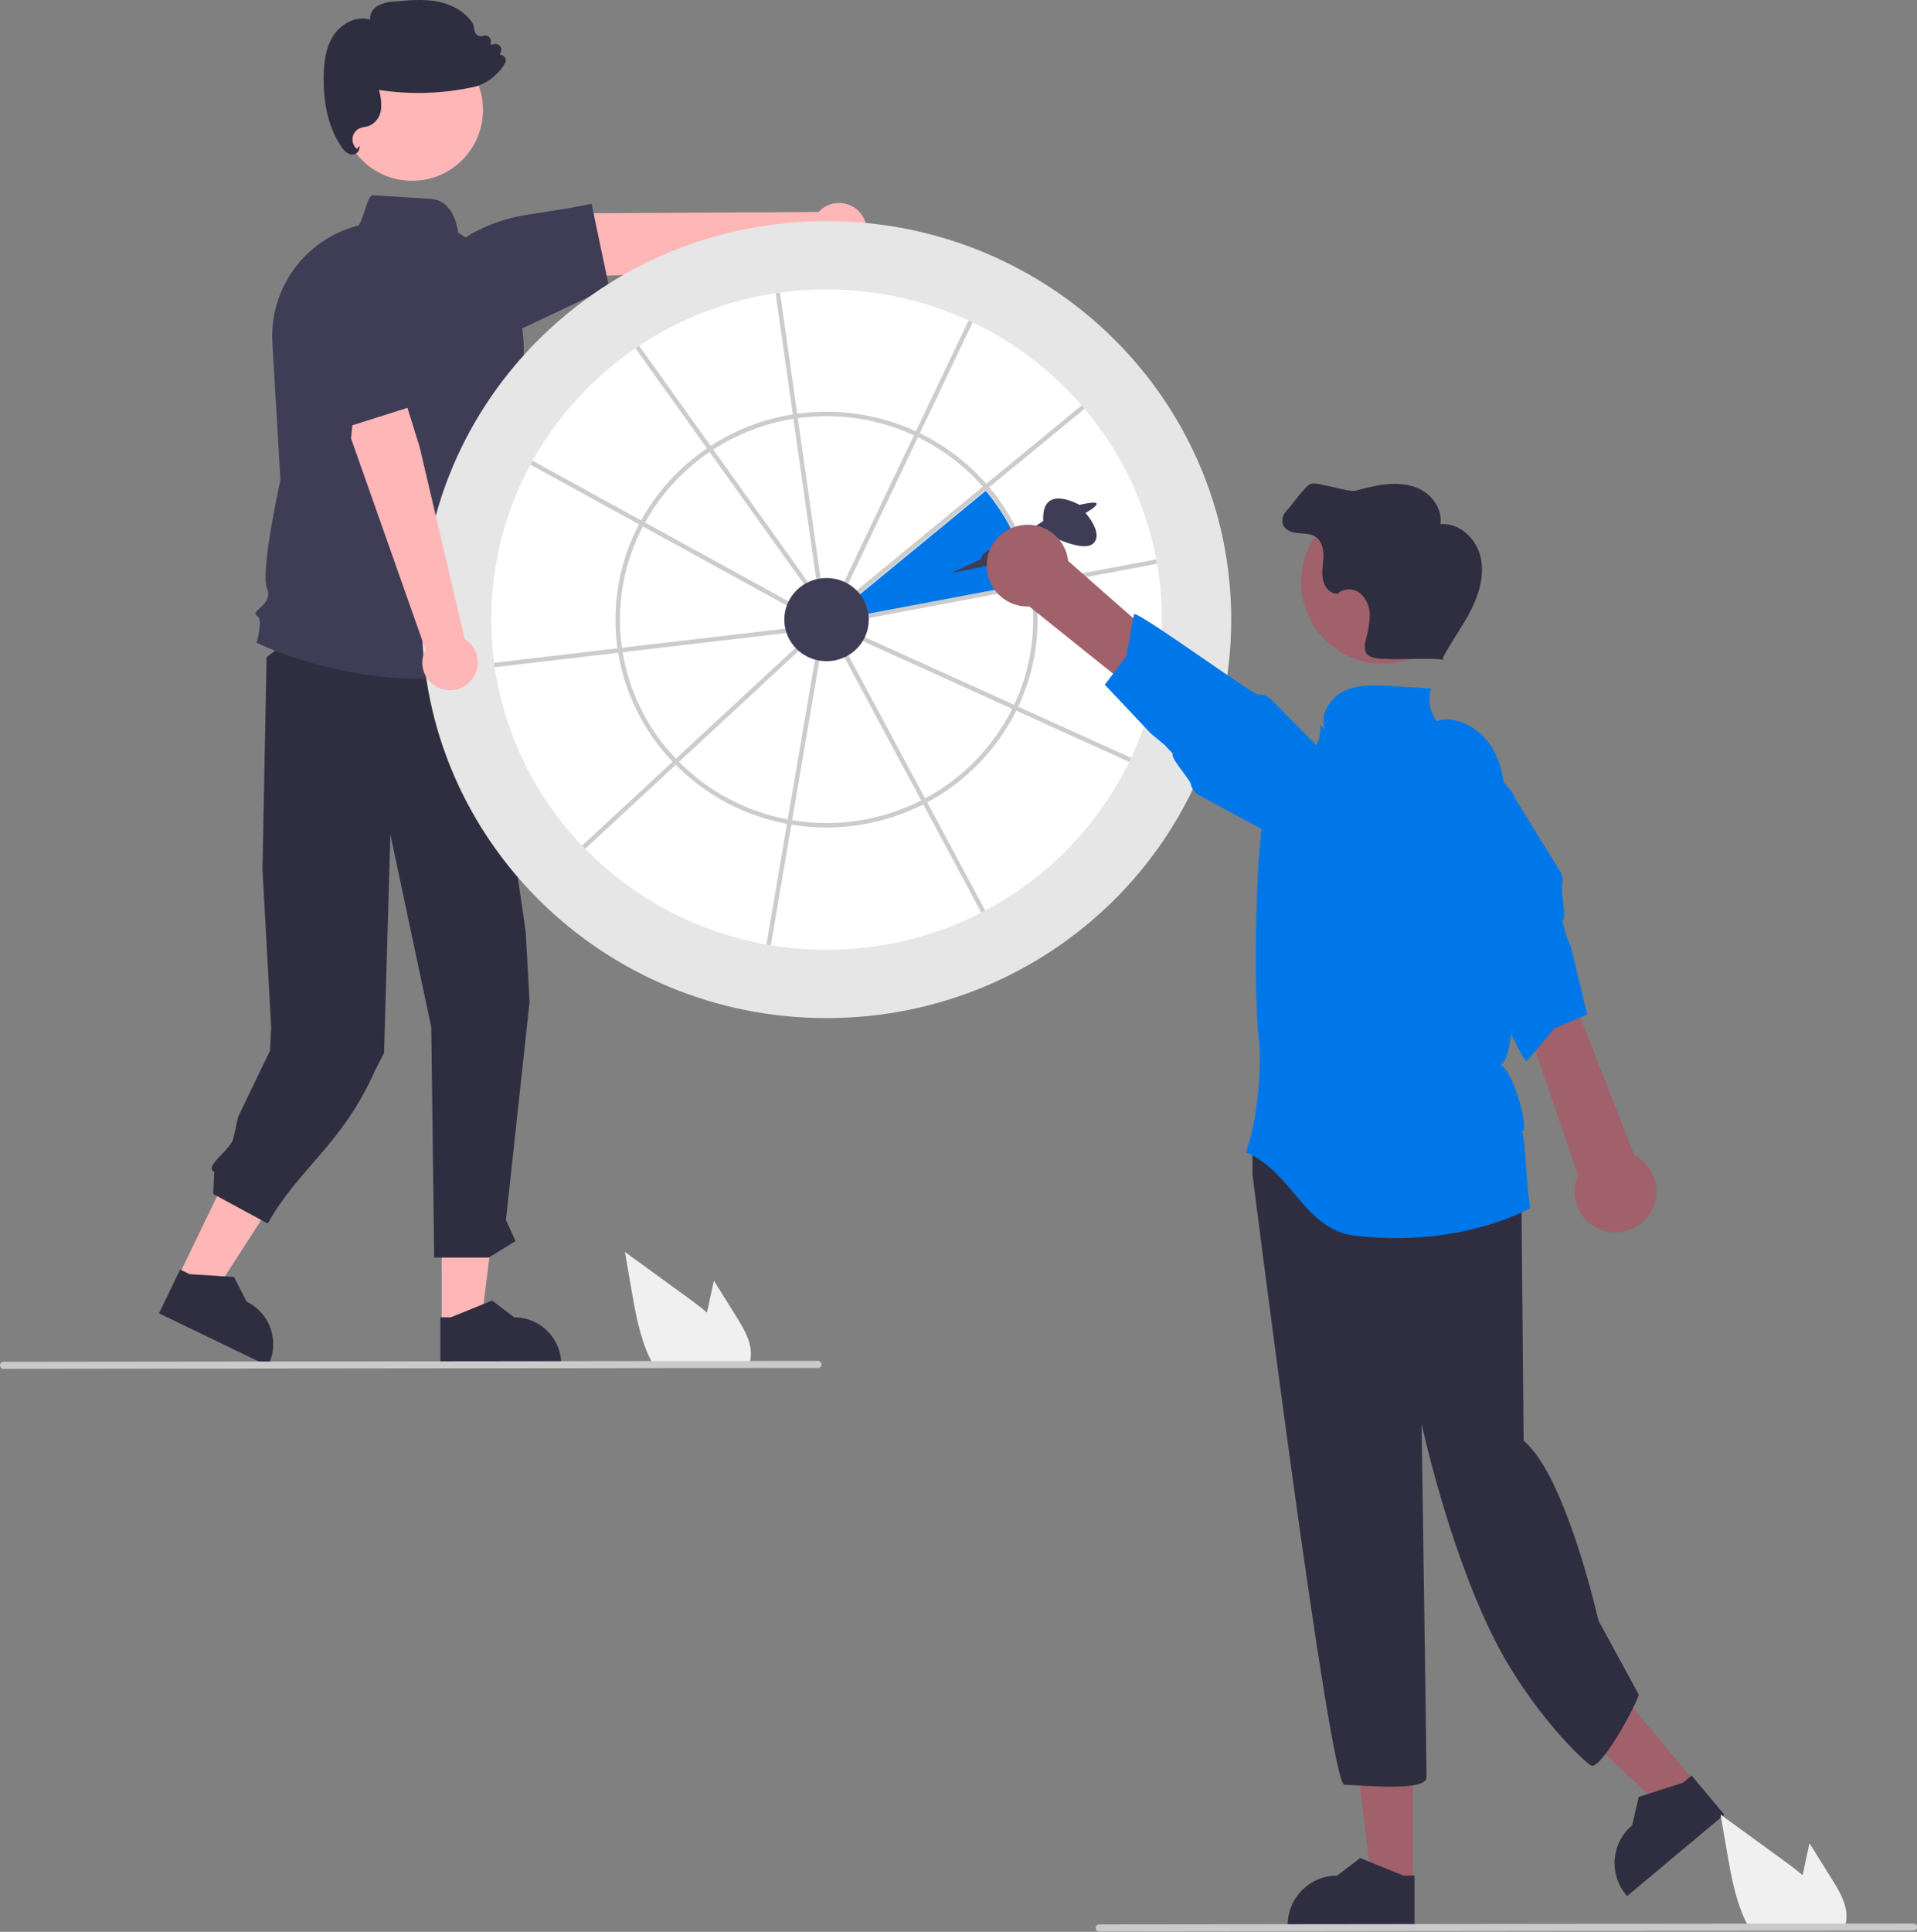 <?xml version="1.0" encoding="UTF-8"?>
<svg xmlns="http://www.w3.org/2000/svg" xmlns:xlink="http://www.w3.org/1999/xlink" width="400px" height="403px" viewBox="0 0 400 403" version="1.1">
<rect x="0" y="0" width="400" height="403" fill="#808080" stroke="none"/>
<g id="surface1">
<path style=" stroke:none;fill-rule:nonzero;fill:rgb(100%,71.373%,71.373%);fill-opacity:1;" d="M 37.16 266.398 L 44.547 269.965 L 61.824 243.164 L 50.918 237.898 Z M 37.16 266.398 "/>
<path style=" stroke:none;fill-rule:nonzero;fill:rgb(18.431%,18.039%,25.49%);fill-opacity:1;" d="M 33.176 273.977 L 55.902 284.945 L 56.039 284.656 C 58.398 279.773 56.348 273.902 51.465 271.547 L 48.832 266.395 L 39.57 265.805 L 37.586 264.848 Z M 33.176 273.977 "/>
<path style=" stroke:none;fill-rule:nonzero;fill:rgb(100%,71.373%,71.373%);fill-opacity:1;" d="M 92.164 276.387 L 100.367 276.387 L 104.273 244.742 L 92.16 244.742 Z M 92.164 276.387 "/>
<path style=" stroke:none;fill-rule:nonzero;fill:rgb(18.431%,18.039%,25.49%);fill-opacity:1;" d="M 91.875 284.945 L 117.105 284.945 L 117.105 284.625 C 117.105 279.203 112.711 274.805 107.285 274.805 L 102.676 271.309 L 94.078 274.809 L 91.875 274.809 Z M 91.875 284.945 "/>
<path style=" stroke:none;fill-rule:nonzero;fill:rgb(18.431%,18.039%,25.49%);fill-opacity:1;" d="M 100.297 129.629 L 109.699 194.457 L 110.496 209.027 L 105.566 254.5 L 107.566 258.906 L 101.977 262.352 L 90.594 262.352 L 89.992 214.32 L 81.457 174.094 L 80.137 219.688 L 78.312 223.211 C 71.508 238.648 62.34 243.703 55.859 255.242 L 44.477 249.078 L 44.715 244.484 C 42.43 243.324 48.148 239.941 48.699 237.441 L 49.695 232.961 L 56.332 219.211 L 56.586 214.371 L 54.77 181.438 L 55.625 137.094 L 70.551 125.68 Z M 100.297 129.629 "/>
<path style=" stroke:none;fill-rule:nonzero;fill:rgb(100%,71.373%,71.373%);fill-opacity:1;" d="M 100.781 22.941 C 100.781 31.105 94.16 37.723 85.996 37.723 C 77.832 37.723 71.211 31.105 71.211 22.941 C 71.211 14.777 77.832 8.16 85.996 8.16 C 94.16 8.16 100.781 14.777 100.781 22.941 Z M 100.781 22.941 "/>
<path style=" stroke:none;fill-rule:nonzero;fill:rgb(24.706%,23.922%,33.725%);fill-opacity:1;" d="M 88.031 141.594 C 68.539 141.594 53.918 134.254 53.715 134.152 L 53.543 134.062 L 53.598 133.875 C 54.121 132.043 54.617 128.969 53.719 128.523 C 53.523 128.445 53.379 128.277 53.336 128.07 C 53.285 127.703 53.652 127.367 54.164 126.898 C 55.156 125.996 56.512 124.754 55.715 122.766 C 54.312 119.258 58.258 101.285 58.516 100.133 L 56.828 71.484 C 56.195 60.219 63.555 50.055 74.453 47.129 L 74.492 47.121 L 74.531 47.125 C 75.078 47.152 75.66 45.293 76.098 43.934 C 76.75 41.918 77.18 40.684 77.91 40.734 C 83.582 41.102 87.359 41.34 89.875 41.496 C 94.648 41.793 95.484 47.598 95.59 48.523 C 106.129 54.945 111.348 67.406 108.535 79.422 L 106.156 89.648 L 104.055 94.562 L 104.746 104.258 C 108.008 106.969 107.074 112.516 106.887 113.453 C 109.992 116.664 108.086 120.449 107.621 121.25 C 109.238 123.223 109.754 125.875 108.988 128.309 L 111.852 137.609 L 111.637 137.684 C 104.043 140.305 96.062 141.625 88.031 141.594 Z M 88.031 141.594 "/>
<path style=" stroke:none;fill-rule:nonzero;fill:rgb(100%,71.373%,71.373%);fill-opacity:1;" d="M 179.629 44.566 C 178.586 43.219 177 42.402 175.297 42.336 C 173.598 42.27 171.953 42.961 170.809 44.223 L 124.059 44.48 L 110.777 50.895 L 109.055 58.246 L 130.516 57.352 L 171.484 52.672 C 173.781 54.492 177.078 54.305 179.156 52.234 C 181.234 50.168 181.438 46.871 179.629 44.566 Z M 179.629 44.566 "/>
<path style=" stroke:none;fill-rule:nonzero;fill:rgb(24.706%,23.922%,33.725%);fill-opacity:1;" d="M 127.098 59.938 L 108.898 68.543 L 92.027 61.484 L 92.012 61.348 C 91.359 56.242 93.887 51.258 98.391 48.762 C 101.91 46.801 105.75 45.473 109.73 44.84 C 120.891 43.18 123.152 42.543 123.176 42.535 L 123.422 42.465 Z M 127.098 59.938 "/>
<path style=" stroke:none;fill-rule:nonzero;fill:rgb(18.431%,18.039%,25.49%);fill-opacity:1;" d="M 73.461 32.234 C 73.277 32.234 73.094 32.203 72.922 32.148 C 72.242 31.848 71.676 31.344 71.301 30.703 C 68.68 26.938 67.414 21.914 67.539 15.773 C 67.594 13.176 67.887 9.852 69.707 7.207 C 71.234 4.98 74.332 3.211 77.215 4.098 C 77.148 2.922 77.75 1.809 78.773 1.223 C 79.879 0.652 81.098 0.344 82.34 0.32 C 85.27 0.047 88.297 -0.238 91.266 0.324 C 94.59 0.953 97.312 2.668 98.727 5.027 L 98.758 5.102 L 99.043 6.5 C 99.121 6.879 99.363 7.207 99.703 7.395 C 100.043 7.578 100.449 7.609 100.812 7.473 C 101.211 7.324 101.656 7.395 101.988 7.66 C 102.32 7.93 102.488 8.352 102.426 8.773 L 102.348 9.328 L 103.184 9.172 C 103.609 9.094 104.047 9.246 104.324 9.578 C 104.605 9.91 104.684 10.367 104.535 10.773 L 104.297 11.41 C 104.648 11.414 104.98 11.562 105.219 11.816 C 105.566 12.191 105.629 12.746 105.379 13.191 C 104.441 14.789 103.117 16.121 101.523 17.066 C 100.652 17.59 99.699 17.965 98.707 18.176 C 92.254 19.566 85.602 19.766 79.078 18.766 C 79.465 20.051 79.613 21.398 79.516 22.738 C 79.402 24.285 78.434 25.641 77.008 26.258 C 76.711 26.355 76.402 26.43 76.094 26.48 C 75.797 26.527 75.504 26.598 75.219 26.691 C 74.359 27.008 73.734 27.758 73.578 28.664 C 73.426 29.566 73.766 30.48 74.469 31.066 L 75.117 30.391 L 74.906 31.25 C 74.816 31.586 74.59 31.871 74.277 32.031 C 74.027 32.164 73.746 32.234 73.461 32.234 Z M 73.461 32.234 "/>
<path style=" stroke:none;fill-rule:nonzero;fill:rgb(90.196%,90.196%,90.196%);fill-opacity:1;" d="M 256.906 129.262 C 256.906 83.348 219.102 46.129 172.469 46.129 C 125.836 46.129 88.031 83.348 88.031 129.262 C 88.031 175.172 125.836 212.391 172.469 212.391 C 219.102 212.391 256.906 175.172 256.906 129.262 Z M 256.906 129.262 "/>
<path style=" stroke:none;fill-rule:nonzero;fill:rgb(100%,100%,100%);fill-opacity:1;" d="M 242.43 129.262 C 242.441 139.23 240.254 149.078 236.02 158.102 C 235.891 158.383 235.754 158.66 235.621 158.938 C 229.145 172.199 218.625 183.059 205.578 189.957 C 205.305 190.098 205.031 190.242 204.758 190.383 C 194.766 195.504 183.695 198.164 172.469 198.141 C 168.574 198.145 164.684 197.828 160.84 197.195 C 160.535 197.145 160.23 197.094 159.926 197.039 C 145.547 194.48 132.324 187.496 122.102 177.066 C 121.891 176.848 121.676 176.625 121.457 176.402 C 111.668 166.184 105.297 153.18 103.223 139.184 C 103.184 138.875 103.137 138.57 103.098 138.266 C 101.207 124.035 103.859 109.57 110.676 96.934 C 110.82 96.66 110.973 96.387 111.121 96.117 C 116.371 86.746 123.719 78.715 132.594 72.656 C 132.848 72.48 133.102 72.309 133.359 72.137 C 141.93 66.438 151.652 62.691 161.836 61.168 C 162.141 61.125 162.445 61.078 162.754 61.039 C 165.973 60.598 169.219 60.379 172.469 60.379 C 182.699 60.363 192.816 62.57 202.109 66.852 C 202.391 66.98 202.672 67.109 202.949 67.246 C 211.645 71.391 219.387 77.289 225.695 84.562 C 225.898 84.797 226.105 85.031 226.301 85.27 C 233.926 94.27 239.082 105.094 241.266 116.688 L 241.266 116.691 C 241.328 116.992 241.379 117.293 241.43 117.602 C 242.098 121.449 242.434 125.352 242.43 129.262 Z M 242.43 129.262 "/>
<path style=" stroke:none;fill-rule:nonzero;fill:rgb(0%,46.667%,90.98%);fill-opacity:1;" d="M 179.375 124.023 C 180.34 125.219 180.965 126.648 181.188 128.164 L 214.895 121.809 C 213.562 114.645 210.391 107.949 205.684 102.383 Z M 179.375 124.023 "/>
<path style=" stroke:none;fill-rule:nonzero;fill:rgb(80%,80%,80%);fill-opacity:1;" d="M 215.953 122.402 C 215.91 122.094 215.855 121.793 215.801 121.492 L 215.801 121.488 C 214.441 114.168 211.203 107.328 206.402 101.637 C 206.203 101.402 205.996 101.164 205.793 100.938 C 201.922 96.527 197.215 92.934 191.941 90.363 L 191.934 90.363 C 191.656 90.227 191.383 90.094 191.102 89.965 C 183.363 86.41 174.773 85.145 166.344 86.312 C 166.039 86.352 165.73 86.398 165.426 86.449 C 159.316 87.414 153.477 89.656 148.293 93.023 C 148.031 93.191 147.773 93.363 147.516 93.539 C 141.82 97.398 137.113 102.543 133.773 108.559 C 133.625 108.828 133.477 109.102 133.328 109.379 C 129.16 117.316 127.59 126.367 128.848 135.246 C 128.887 135.555 128.934 135.863 128.988 136.164 C 130.391 144.715 134.352 152.641 140.348 158.902 C 140.559 159.125 140.773 159.348 140.996 159.562 C 147.305 165.926 155.406 170.215 164.215 171.867 C 164.52 171.926 164.828 171.977 165.133 172.027 C 174.52 173.586 184.16 172.105 192.648 167.809 C 192.922 167.668 193.191 167.523 193.465 167.375 L 193.473 167.375 C 201.496 163.082 207.988 156.402 212.051 148.262 C 212.191 147.98 212.324 147.703 212.457 147.426 C 216.121 139.629 217.34 130.902 215.953 122.402 Z M 211.609 147.039 C 211.48 147.324 211.348 147.602 211.207 147.875 C 207.227 155.832 200.875 162.359 193.031 166.559 C 192.758 166.703 192.484 166.848 192.207 166.984 C 183.906 171.195 174.473 172.641 165.289 171.109 C 164.984 171.062 164.676 171.012 164.371 170.953 C 155.766 169.336 147.848 165.145 141.676 158.934 C 141.453 158.715 141.238 158.492 141.027 158.27 C 135.168 152.152 131.293 144.406 129.906 136.051 C 129.855 135.75 129.809 135.445 129.766 135.137 C 128.539 126.453 130.07 117.598 134.145 109.832 C 134.285 109.555 134.434 109.281 134.586 109.008 C 137.863 103.117 142.477 98.074 148.059 94.297 C 148.316 94.121 148.57 93.949 148.832 93.785 C 153.895 90.5 159.594 88.312 165.555 87.367 C 165.855 87.316 166.164 87.27 166.473 87.23 C 174.727 86.09 183.133 87.328 190.699 90.809 C 190.984 90.934 191.262 91.066 191.535 91.203 C 196.691 93.711 201.293 97.223 205.078 101.527 C 205.281 101.758 205.488 101.996 205.684 102.23 C 210.387 107.797 213.559 114.492 214.891 121.66 C 214.945 121.961 214.996 122.262 215.043 122.57 C 216.391 130.887 215.195 139.418 211.609 147.039 Z M 211.609 147.039 "/>
<path style=" stroke:none;fill-rule:nonzero;fill:rgb(80%,80%,80%);fill-opacity:1;" d="M 169.242 122.34 L 168.488 122.879 L 148.059 94.297 L 147.516 93.539 L 132.594 72.656 C 132.848 72.48 133.102 72.309 133.359 72.137 L 148.293 93.023 L 148.832 93.785 Z M 169.242 122.34 "/>
<path style=" stroke:none;fill-rule:nonzero;fill:rgb(80%,80%,80%);fill-opacity:1;" d="M 165.594 126.035 L 165.141 126.852 L 134.145 109.832 L 133.328 109.379 L 110.676 96.934 C 110.82 96.66 110.973 96.387 111.121 96.117 L 133.773 108.559 L 134.586 109.008 Z M 165.594 126.035 "/>
<path style=" stroke:none;fill-rule:nonzero;fill:rgb(80%,80%,80%);fill-opacity:1;" d="M 165.199 131.914 L 129.906 136.051 L 128.988 136.164 L 103.227 139.184 C 103.184 138.875 103.137 138.57 103.098 138.266 L 128.848 135.246 L 129.766 135.137 L 165.09 130.996 Z M 165.199 131.914 "/>
<path style=" stroke:none;fill-rule:nonzero;fill:rgb(80%,80%,80%);fill-opacity:1;" d="M 167.477 135.031 L 141.676 158.934 L 140.996 159.562 L 122.102 177.066 C 121.891 176.848 121.676 176.625 121.457 176.402 L 140.348 158.902 L 141.027 158.27 L 166.844 134.348 Z M 167.477 135.031 "/>
<path style=" stroke:none;fill-rule:nonzero;fill:rgb(80%,80%,80%);fill-opacity:1;" d="M 202.949 67.246 L 191.941 90.363 L 191.934 90.363 L 191.535 91.203 L 176.484 122.809 L 175.652 122.41 L 190.699 90.809 L 191.102 89.965 L 202.109 66.852 C 202.391 66.98 202.672 67.109 202.949 67.246 Z M 202.949 67.246 "/>
<path style=" stroke:none;fill-rule:nonzero;fill:rgb(80%,80%,80%);fill-opacity:1;" d="M 226.301 85.27 L 206.402 101.637 L 205.684 102.23 L 178.48 124.609 L 177.891 123.895 L 205.078 101.527 L 205.793 100.938 L 225.695 84.562 C 225.898 84.797 226.105 85.031 226.301 85.27 Z M 226.301 85.27 "/>
<path style=" stroke:none;fill-rule:nonzero;fill:rgb(80%,80%,80%);fill-opacity:1;" d="M 241.43 117.602 L 215.953 122.402 L 215.043 122.57 L 180.184 129.145 L 180.012 128.234 L 214.891 121.66 L 215.801 121.492 L 215.801 121.488 L 241.266 116.691 C 241.328 116.992 241.379 117.293 241.43 117.602 Z M 241.43 117.602 "/>
<path style=" stroke:none;fill-rule:nonzero;fill:rgb(80%,80%,80%);fill-opacity:1;" d="M 236.02 158.102 C 235.891 158.383 235.754 158.66 235.621 158.938 L 212.051 148.262 L 211.207 147.875 L 179.375 133.453 L 179.762 132.609 L 211.609 147.039 L 212.457 147.426 Z M 236.02 158.102 "/>
<path style=" stroke:none;fill-rule:nonzero;fill:rgb(80%,80%,80%);fill-opacity:1;" d="M 205.578 189.957 C 205.305 190.098 205.031 190.242 204.758 190.383 L 192.648 167.809 L 192.207 166.984 L 175.66 136.129 L 176.477 135.695 L 193.031 166.559 L 193.465 167.375 L 193.473 167.375 Z M 205.578 189.957 "/>
<path style=" stroke:none;fill-rule:nonzero;fill:rgb(80%,80%,80%);fill-opacity:1;" d="M 171.121 136.879 L 165.289 171.109 L 165.133 172.027 L 160.84 197.195 C 160.535 197.145 160.23 197.094 159.926 197.039 L 164.215 171.867 L 164.371 170.953 L 170.203 136.719 Z M 171.121 136.879 "/>
<path style=" stroke:none;fill-rule:nonzero;fill:rgb(80%,80%,80%);fill-opacity:1;" d="M 171.387 121.812 L 170.469 121.941 L 165.555 87.367 L 165.426 86.449 L 161.836 61.168 C 162.141 61.125 162.445 61.078 162.754 61.039 L 166.344 86.312 L 166.473 87.23 Z M 171.387 121.812 "/>
<path style=" stroke:none;fill-rule:nonzero;fill:rgb(24.706%,23.922%,33.725%);fill-opacity:1;" d="M 181.281 129.262 C 181.281 124.469 177.336 120.582 172.469 120.582 C 167.602 120.582 163.652 124.469 163.652 129.262 C 163.652 134.055 167.602 137.938 172.469 137.938 C 177.336 137.938 181.281 134.055 181.281 129.262 Z M 181.281 129.262 "/>
<path style=" stroke:none;fill-rule:nonzero;fill:rgb(62.745%,38.039%,41.569%);fill-opacity:1;" d="M 353.801 371.871 L 347.203 377.395 L 322.75 354.578 L 332.488 346.426 Z M 353.801 371.871 "/>
<path style=" stroke:none;fill-rule:nonzero;fill:rgb(18.431%,18.039%,25.49%);fill-opacity:1;" d="M 359.797 378.559 L 339.508 395.543 L 339.293 395.289 C 335.641 390.926 336.215 384.434 340.574 380.781 L 341.926 374.867 L 351.195 371.891 L 352.969 370.406 Z M 359.797 378.559 "/>
<path style=" stroke:none;fill-rule:nonzero;fill:rgb(62.745%,38.039%,41.569%);fill-opacity:1;" d="M 294.848 392.934 L 286.246 392.934 L 282.148 359.746 L 294.852 359.75 Z M 294.848 392.934 "/>
<path style=" stroke:none;fill-rule:nonzero;fill:rgb(18.431%,18.039%,25.49%);fill-opacity:1;" d="M 295.152 401.91 L 268.691 401.91 L 268.691 401.574 C 268.691 395.887 273.301 391.277 278.988 391.277 L 278.992 391.277 L 283.824 387.609 L 292.844 391.277 L 295.152 391.277 Z M 295.152 401.91 "/>
<path style=" stroke:none;fill-rule:nonzero;fill:rgb(18.431%,18.039%,25.49%);fill-opacity:1;" d="M 316.375 234.125 C 318.453 236.723 317.414 245.555 317.414 245.555 L 317.922 300.566 C 326.758 307.84 333.523 338.043 333.523 338.043 L 341.961 353.559 C 340.922 356.68 334.176 368.867 332.098 368.348 C 331.133 368.109 319.129 357.039 311.145 340.621 C 301.918 321.656 296.625 296.996 296.625 296.996 C 296.625 296.996 297.664 367.66 297.664 370.777 C 297.664 373.895 283.633 372.336 280.516 372.336 C 277.395 372.336 261.344 245.035 261.344 245.035 L 261.344 237.762 L 263.945 234.125 C 263.945 234.125 314.293 231.527 316.375 234.125 Z M 316.375 234.125 "/>
<path style=" stroke:none;fill-rule:nonzero;fill:rgb(24.706%,23.922%,33.725%);fill-opacity:1;" d="M 204.656 116.668 L 198.355 119.609 L 205.379 118.141 C 205.379 118.141 210.539 118.348 210.539 116.25 L 218.941 111.629 C 218.941 111.629 226.082 115.41 228.184 113.309 C 230.285 111.207 226.504 107.008 226.504 107.008 C 226.504 107.008 229.035 105.609 228.82 105.051 C 228.605 104.488 225.242 105.328 225.242 105.328 C 225.242 105.328 217.262 100.707 217.68 108.688 L 209.277 114.258 C 209.277 114.258 205.078 114.148 204.656 116.668 Z M 204.656 116.668 "/>
<path style=" stroke:none;fill-rule:nonzero;fill:rgb(0%,46.667%,90.98%);fill-opacity:1;" d="M 319.262 252.113 C 308.23 257.582 295.109 259.238 282.746 257.785 C 272.09 256.531 269.875 244.625 259.98 240.402 C 263.109 231.426 263.145 219.504 262.617 216.16 C 261.715 210.449 261.547 170.637 264.855 166.492 C 269.199 161.051 275.824 158.148 275.523 151.195 L 276.453 152.148 C 275.277 149.062 277.551 145.527 280.543 144.133 C 283.535 142.738 286.988 142.914 290.285 143.121 C 293.059 143.293 295.836 143.465 298.609 143.641 C 297.875 145.938 298.289 148.449 299.73 150.387 C 304.648 149.031 309.836 152.637 312.035 157.234 C 314.23 161.84 314.18 167.148 314.078 172.25 C 313.965 178.148 318.34 219.582 313.047 222.203 C 315.777 222.891 319.633 237.441 317.305 235.863 C 318.383 236.621 318.125 243.664 319.262 252.113 Z M 319.262 252.113 "/>
<path style=" stroke:none;fill-rule:nonzero;fill:rgb(62.745%,38.039%,41.569%);fill-opacity:1;" d="M 212.055 109.812 C 214.461 109.105 217.059 109.5 219.148 110.891 C 221.234 112.281 222.602 114.527 222.875 117.02 L 269.668 158.156 L 261.219 163.77 L 214.773 126.52 C 210.457 126.707 206.684 123.637 205.992 119.371 C 205.297 115.109 207.902 111.004 212.055 109.812 Z M 212.055 109.812 "/>
<path style=" stroke:none;fill-rule:nonzero;fill:rgb(0%,46.667%,90.98%);fill-opacity:1;" d="M 262.449 144.887 C 261.426 144.945 237.242 127.301 236.621 128.121 L 234.996 136.934 L 230.527 142.844 L 240.191 153.086 L 242.949 155.348 L 244.727 157.227 C 244.105 158.055 248.227 162.504 248.449 163.52 C 248.668 164.527 249.312 165.387 250.215 165.883 L 265.941 174.414 C 270.305 177.652 276.469 176.75 279.723 172.395 C 282.977 168.039 282.09 161.875 277.742 158.609 L 275.422 156.266 L 271.871 152.664 L 265.223 145.934 C 264.496 145.195 263.48 144.812 262.449 144.887 Z M 262.449 144.887 "/>
<path style=" stroke:none;fill-rule:nonzero;fill:rgb(62.745%,38.039%,41.569%);fill-opacity:1;" d="M 305.598 121.406 C 305.598 130.824 297.957 138.461 288.539 138.461 C 279.117 138.461 271.48 130.824 271.48 121.406 C 271.48 111.984 279.117 104.352 288.539 104.352 C 297.957 104.352 305.598 111.984 305.598 121.406 Z M 305.598 121.406 "/>
<path style=" stroke:none;fill-rule:nonzero;fill:rgb(18.431%,18.039%,25.49%);fill-opacity:1;" d="M 308.887 116.004 C 307.938 112.242 304.398 108.957 300.535 109.34 C 301.016 106.438 299.082 103.52 296.48 102.152 C 293.879 100.785 290.773 100.727 287.871 101.203 C 286.188 101.508 284.52 101.898 282.875 102.371 C 281.477 102.746 274.934 100.508 273.547 100.914 C 272.359 101.266 269.508 105.512 268.609 106.359 C 267.707 107.207 267.23 108.633 267.832 109.711 C 268.426 110.777 269.785 111.125 271 111.227 C 272.215 111.324 273.523 111.309 274.535 111.992 C 275.832 112.875 276.199 114.633 276.145 116.199 C 276.094 117.766 275.734 119.348 276.027 120.887 C 276.32 122.43 277.566 123.969 279.133 123.863 C 280.305 122.629 282.445 122.707 283.789 123.75 C 285.09 124.887 285.828 126.535 285.812 128.262 C 285.785 129.969 285.52 131.66 285.023 133.289 C 284.742 134.418 284.531 135.781 285.363 136.59 C 285.855 136.98 286.449 137.227 287.074 137.301 C 289.535 137.824 298.777 137.117 301.242 137.641 L 301.051 137.262 C 302.832 133.816 305.203 130.695 306.957 127.23 C 308.707 123.77 309.836 119.77 308.887 116.004 Z M 308.887 116.004 "/>
<path style=" stroke:none;fill-rule:nonzero;fill:rgb(62.745%,38.039%,41.569%);fill-opacity:1;" d="M 335.07 256.859 C 332.629 256.277 330.574 254.641 329.457 252.395 C 328.336 250.148 328.27 247.523 329.273 245.227 L 309.164 186.258 L 319.285 185.598 L 341.027 241.016 C 344.863 243 346.609 247.543 345.09 251.586 C 343.57 255.625 339.266 257.895 335.07 256.859 Z M 335.07 256.859 "/>
<path style=" stroke:none;fill-rule:nonzero;fill:rgb(0%,46.667%,90.98%);fill-opacity:1;" d="M 304.504 193.969 C 305.422 194.426 317.617 221.762 318.562 221.363 L 324.359 214.527 L 331.176 211.625 L 327.895 197.934 L 326.625 194.594 L 326.02 192.086 C 326.973 191.672 325.613 185.762 325.926 184.77 C 326.234 183.789 326.105 182.723 325.566 181.844 L 316.176 166.621 C 314.004 161.637 308.207 159.352 303.219 161.512 C 298.227 163.672 295.926 169.461 298.074 174.453 L 298.918 177.645 L 300.207 182.531 L 302.621 191.68 C 302.887 192.684 303.574 193.52 304.504 193.969 Z M 304.504 193.969 "/>
<path style=" stroke:none;fill-rule:nonzero;fill:rgb(94.118%,94.118%,94.118%);fill-opacity:1;" d="M 382.324 392.152 L 377.57 384.52 L 376.621 388.879 C 376.457 389.645 376.289 390.422 376.137 391.191 C 374.785 390.039 373.352 388.973 371.945 387.949 C 367.629 384.82 363.32 381.684 359.008 378.547 L 360.359 386.371 C 361.191 391.191 362.059 396.109 364.117 400.516 C 364.344 401.012 364.594 401.508 364.855 401.988 L 384.914 401.988 C 385.074 401.539 385.188 401.078 385.246 400.605 C 385.25 400.578 385.254 400.547 385.25 400.516 C 385.566 397.527 383.914 394.711 382.324 392.152 Z M 382.324 392.152 "/>
<path style=" stroke:none;fill-rule:nonzero;fill:rgb(79.216%,79.216%,79.216%);fill-opacity:1;" d="M 399.297 402.738 L 229.344 402.926 C 228.941 402.926 228.609 402.598 228.609 402.191 C 228.609 401.789 228.941 401.461 229.344 401.461 L 399.297 401.27 C 399.562 401.27 399.805 401.41 399.938 401.637 C 400.066 401.863 400.066 402.145 399.938 402.371 C 399.805 402.598 399.562 402.738 399.297 402.738 Z M 399.297 402.738 "/>
<path style=" stroke:none;fill-rule:nonzero;fill:rgb(94.118%,94.118%,94.118%);fill-opacity:1;" d="M 153.715 274.781 L 148.961 267.148 L 148.012 271.512 C 147.844 272.273 147.68 273.051 147.523 273.82 C 146.176 272.668 144.738 271.602 143.336 270.578 C 139.02 267.449 134.707 264.316 130.398 261.176 L 131.746 269 C 132.578 273.82 133.449 278.738 135.508 283.145 C 135.734 283.645 135.98 284.137 136.246 284.617 L 156.301 284.617 C 156.465 284.172 156.574 283.707 156.633 283.234 C 156.641 283.207 156.641 283.176 156.641 283.145 C 156.957 280.156 155.305 277.34 153.715 274.781 Z M 153.715 274.781 "/>
<path style=" stroke:none;fill-rule:nonzero;fill:rgb(79.216%,79.216%,79.216%);fill-opacity:1;" d="M 170.688 285.367 L 0.734 285.555 C 0.328 285.555 0.004 285.227 0.004 284.824 C 0.004 284.418 0.328 284.09 0.734 284.09 L 170.688 283.898 C 170.949 283.898 171.195 284.039 171.324 284.266 C 171.457 284.492 171.457 284.773 171.324 285 C 171.195 285.227 170.949 285.367 170.688 285.367 Z M 170.688 285.367 "/>
<path style=" stroke:none;fill-rule:nonzero;fill:rgb(100%,71.373%,71.373%);fill-opacity:1;" d="M 92.082 143.703 C 90.465 143.176 89.16 141.957 88.523 140.379 C 87.887 138.801 87.98 137.02 88.785 135.516 L 73.242 91.434 L 74.797 76.766 L 81.141 72.664 L 87.539 93.164 L 96.965 133.297 C 99.457 134.848 100.391 138.016 99.145 140.668 C 97.902 143.324 94.867 144.625 92.082 143.703 Z M 92.082 143.703 "/>
<path style=" stroke:none;fill-rule:nonzero;fill:rgb(24.706%,23.922%,33.725%);fill-opacity:1;" d="M 64.867 61.34 L 79.566 55.652 L 88.102 84.098 L 68.402 90.34 Z M 64.867 61.34 "/>
</g>
</svg>
